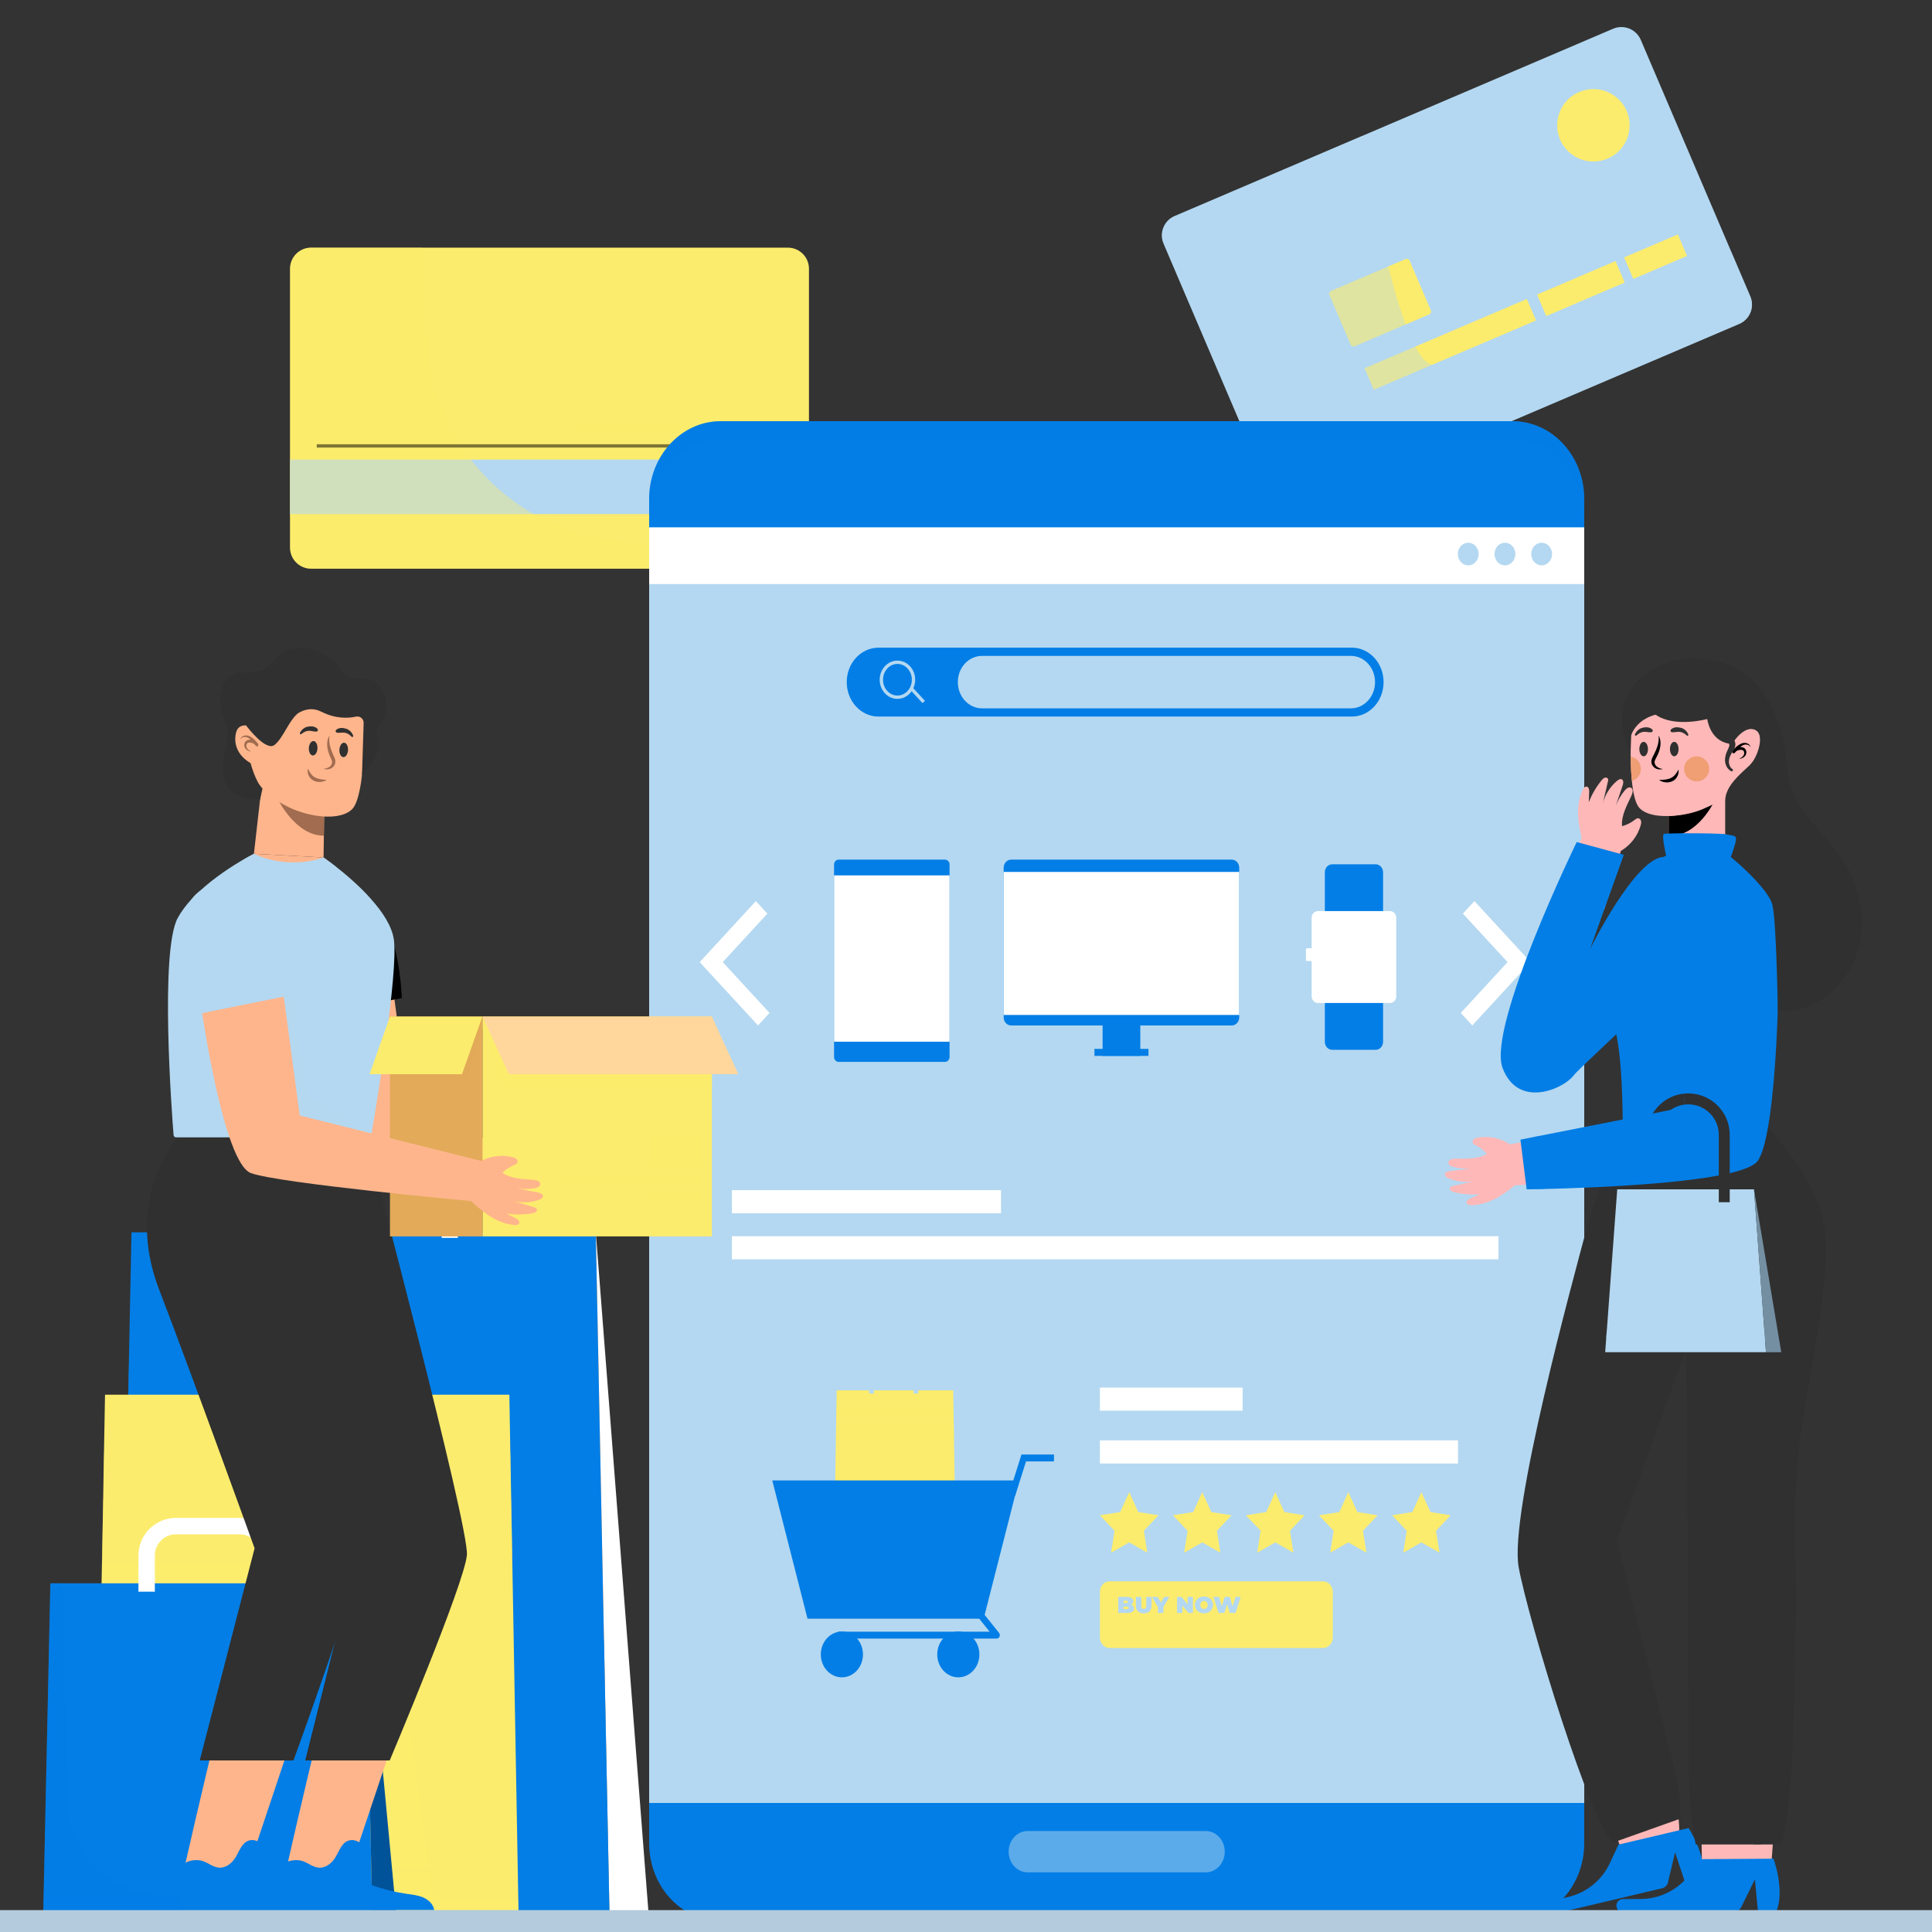 <svg width="500" height="500" viewBox="0 0 500 500" fill="none" xmlns="http://www.w3.org/2000/svg">
<rect x="0" y="0" width="500" height="500" fill="#333333" stroke="none"/>
<g clip-path="url(#clip0_577_300)">
<path d="M157.771 497.17H30.449L33.321 354.136L34.025 318.914H154.196L156.319 424.547L157.771 497.17Z" fill="#037EE6"/>
<path d="M154.191 318.905L168.001 497.162H157.773L154.191 318.905Z" fill="white"/>
<path d="M118.491 303.325V320.37H114.311V303.325C114.311 296.26 108.574 290.522 101.508 290.522H86.71C79.645 290.522 73.907 296.26 73.907 303.325V320.37H69.727V303.325C69.727 293.961 77.345 286.342 86.71 286.342H101.508C110.872 286.342 118.491 293.961 118.491 303.325Z" fill="white"/>
<path opacity="0.5" d="M74.858 321.07V328.73C74.858 329.117 74.544 329.431 74.169 329.431H69.288C68.901 329.431 68.587 329.117 68.587 328.73V321.07C68.587 320.683 68.901 320.369 69.288 320.369H74.169C74.545 320.37 74.858 320.684 74.858 321.07Z" fill="#037EE6"/>
<path opacity="0.5" d="M119.714 321.07V328.73C119.714 329.117 119.4 329.431 119.013 329.431H114.143C113.756 329.431 113.442 329.117 113.442 328.73V321.07C113.442 320.683 113.756 320.369 114.143 320.369H119.013C119.4 320.37 119.714 320.684 119.714 321.07Z" fill="#037EE6"/>
<path opacity="0.5" d="M157.771 497.168H30.449L33.321 354.135H121.687C125.979 354.135 129.864 356.675 131.586 360.605L148.497 399.2L156.319 424.544L157.771 497.168Z" fill="#037EE6"/>
<path d="M134.237 497.171H24.762L24.989 484.4L25.012 483.265L26.385 404.939L26.442 401.999L26.703 387.923L26.782 383.144L26.907 376.117L27.18 360.951H131.819L132.08 376.117L132.205 383.144L132.296 387.923L132.545 401.999L133.987 483.265L134.01 484.4L134.135 491.688L134.237 497.171Z" fill="#FCEC6D"/>
<path opacity="0.3" d="M134.237 497.169H24.762L24.989 484.399L25.012 483.264L26.385 404.938H90.976C96.356 404.938 100.908 408.922 101.623 414.246L111.647 488.678C111.885 490.404 113.35 491.687 115.087 491.687H134.135L134.237 497.169Z" fill="#FCEC6D"/>
<g opacity="0.4">
<path d="M132.547 401.994H26.444L26.7 387.927H132.291L132.547 401.994Z" fill="#FCEC6D"/>
<path d="M132.206 383.15H26.785L26.912 376.122H132.079L132.206 383.15Z" fill="#FCEC6D"/>
</g>
<path d="M100.371 356.525V363.691H96.124V356.525C96.124 346.715 88.14 338.743 78.342 338.743C68.531 338.743 60.559 346.716 60.559 356.525V363.691H56.312V356.525C56.312 344.38 66.195 334.496 78.341 334.496C90.486 334.496 100.371 344.38 100.371 356.525Z" fill="white"/>
<path opacity="0.5" d="M61.832 364.39V371.291C61.832 371.683 61.524 372.002 61.131 372.002H55.992C55.61 372.002 55.292 371.683 55.292 371.291V364.39C55.292 364.007 55.611 363.689 55.992 363.689H61.131C61.524 363.689 61.832 364.007 61.832 364.39Z" fill="#FCEC6D"/>
<path opacity="0.5" d="M101.517 364.39V371.291C101.517 371.683 101.198 372.002 100.805 372.002H95.678C95.285 372.002 94.966 371.683 94.966 371.291V364.39C94.966 364.007 95.285 363.689 95.678 363.689H100.805C101.198 363.689 101.517 364.007 101.517 364.39Z" fill="#FCEC6D"/>
<g opacity="0.5">
<path d="M134.01 484.4H24.989L25.012 483.265H133.987L134.01 484.4Z" fill="#FCEC6D"/>
</g>
<path d="M96.391 497.168H11.151L11.242 492.82L11.265 491.685L13.036 409.761H94.495L96.277 491.685L96.3 492.82L96.379 496.725L96.391 497.168Z" fill="#037EE6"/>
<path opacity="0.5" d="M59.697 472.562C67.593 469.292 71.342 460.239 68.072 452.343C64.801 444.447 55.748 440.698 47.853 443.969C39.957 447.239 36.207 456.292 39.478 464.188C42.748 472.083 51.801 475.833 59.697 472.562Z" fill="#037EE6"/>
<g opacity="0.5">
<path d="M96.3 492.822H11.242L11.265 491.687H96.277L96.3 492.822Z" fill="#037EE6"/>
</g>
<path opacity="0.3" d="M96.391 497.168H11.151L11.242 492.82L11.265 491.685L13.036 409.761H16.18L17.581 466.052C17.891 478.522 27.346 488.854 39.739 490.267L96.38 496.725L96.391 497.168Z" fill="#037EE6"/>
<path d="M94.497 409.76L102.733 497.164H96.385L94.497 409.76Z" fill="#005399"/>
<path d="M71.712 402.554V411.96C71.67 411.95 71.617 411.95 71.573 411.95H67.592C67.55 411.95 67.507 411.95 67.465 411.96V402.554C67.465 399.539 65.002 397.076 61.987 397.076H45.552C42.527 397.076 40.074 399.539 40.074 402.554V411.96C40.032 411.95 39.978 411.95 39.935 411.95H35.954C35.912 411.95 35.869 411.95 35.827 411.96V402.554C35.827 397.193 40.191 392.829 45.552 392.829H61.987C67.348 392.829 71.712 397.193 71.712 402.554Z" fill="white"/>
<path opacity="0.5" d="M40.7 412.703V419.806C40.7 420.23 40.361 420.57 39.936 420.57H35.955C35.541 420.57 35.191 420.23 35.191 419.806V412.703C35.191 412.332 35.467 412.023 35.828 411.959C35.87 411.949 35.913 411.949 35.955 411.949H39.936C39.978 411.949 40.032 411.949 40.075 411.959C40.435 412.023 40.7 412.332 40.7 412.703Z" fill="#037EE6"/>
<path opacity="0.5" d="M72.337 412.703V419.806C72.337 420.23 71.998 420.57 71.573 420.57H67.592C67.168 420.57 66.828 420.23 66.828 419.806V412.703C66.828 412.332 67.104 412.013 67.465 411.959C67.507 411.949 67.55 411.949 67.592 411.949H71.573C71.615 411.949 71.668 411.949 71.712 411.959C72.071 412.023 72.337 412.332 72.337 412.703Z" fill="#037EE6"/>
<path d="M450.109 83.834L336.63 132.299C333.859 133.484 330.665 132.202 329.48 129.431L301.134 63.049C299.949 60.291 301.231 57.085 304.001 55.912L352.369 35.248L417.481 7.435C420.251 6.261 423.445 7.544 424.631 10.314L447.992 65.021L452.977 76.696C454.162 79.454 452.88 82.66 450.109 83.834Z" fill="#B4D8F1"/>
<path d="M369.878 81.372L350.593 89.608C350.183 89.783 349.71 89.592 349.535 89.183L344.05 76.338C343.874 75.927 344.065 75.454 344.474 75.279L363.758 67.043C364.169 66.867 364.642 67.058 364.817 67.467L370.302 80.313C370.476 80.723 370.287 81.197 369.878 81.372Z" fill="#FCEC6D"/>
<path d="M395.148 77.367L353.149 95.307L355.525 100.869L397.524 82.93L395.148 77.367Z" fill="#FCEC6D"/>
<path d="M418.094 67.565L397.79 76.237L400.166 81.8L420.47 73.127L418.094 67.565Z" fill="#FCEC6D"/>
<path d="M434.224 60.676L420.317 66.616L422.693 72.179L436.6 66.239L434.224 60.676Z" fill="#FCEC6D"/>
<path d="M420.992 28.745C423.025 33.507 420.814 39.017 416.052 41.05C411.29 43.084 405.781 40.872 403.747 36.111C401.713 31.349 403.925 25.839 408.687 23.806C413.448 21.772 418.958 23.983 420.992 28.745Z" fill="#FCEC6D"/>
<path opacity="0.4" d="M450.109 83.835L336.63 132.299C333.859 133.485 330.665 132.203 329.48 129.432L301.134 63.05C299.949 60.292 301.231 57.086 304.001 55.913L352.369 35.249C354.716 49.101 362.858 93.634 370.758 94.396C378.344 95.134 427.099 72.487 447.992 65.022L452.977 76.697C454.162 79.455 452.88 82.661 450.109 83.835Z" fill="#B4D8F1"/>
<path d="M209.357 69.537V141.726C209.357 142.343 209.261 142.924 209.067 143.48C208.341 145.634 206.297 147.17 203.913 147.17H80.513C77.501 147.17 75.069 144.738 75.069 141.726V69.537C75.069 66.537 77.501 64.093 80.513 64.093H203.913C206.914 64.093 209.357 66.537 209.357 69.537Z" fill="#FCEC6D"/>
<path d="M209.352 118.94H75.064V133.055H209.352V118.94Z" fill="#B4D8F1"/>
<path opacity="0.4" d="M209.067 143.48C208.341 145.634 206.297 147.17 203.913 147.17H80.513C77.501 147.17 75.069 144.738 75.069 141.726V69.537C75.069 66.537 77.501 64.093 80.513 64.093H109.222L110.408 87.999C111.787 115.788 133.696 138.157 161.437 140.117L209.067 143.48Z" fill="#FCEC6D"/>
<path opacity="0.5" d="M81.973 115.402H203.357" stroke="black" stroke-width="0.861" stroke-miterlimit="10"/>
<path opacity="0.5" d="M149.318 110.518H203.357" stroke="#FCEC6D" stroke-width="0.861" stroke-miterlimit="10"/>
<path opacity="0.5" d="M186.42 105.633H203.357" stroke="#FCEC6D" stroke-width="0.861" stroke-miterlimit="10"/>
<path d="M391.46 497.169H186.54C176.301 497.169 168 488.154 168 477.031V129.136C168 118.015 176.3 109 186.54 109H391.46C401.699 109 409.998 118.015 409.998 129.136V477.031C410 488.154 401.699 497.169 391.46 497.169Z" fill="#037EE6"/>
<path opacity="0.3" d="M409.999 129.142V133.91C409.999 122.785 401.698 113.768 391.456 113.768H186.545C176.302 113.768 168.001 122.785 168.001 133.91V129.142C168.001 118.017 176.302 109 186.545 109H391.456C401.698 109 409.999 118.017 409.999 129.142Z" fill="#037EE6"/>
<path d="M410 136.508H168.002V466.604H410V136.508Z" fill="#B4D8F1"/>
<g opacity="0.5">
<path d="M321.713 123.775C321.713 125.181 320.664 126.323 319.368 126.323C318.072 126.323 317.022 125.183 317.022 123.775C317.022 122.368 318.072 121.228 319.368 121.228C320.664 121.228 321.713 122.368 321.713 123.775Z" fill="#037EE6"/>
<path d="M308.347 126.32H258.634C257.339 126.32 256.289 125.18 256.289 123.772C256.289 122.365 257.339 121.225 258.634 121.225H308.347C309.643 121.225 310.692 122.365 310.692 123.772C310.691 125.18 309.641 126.32 308.347 126.32Z" fill="#037EE6"/>
</g>
<path opacity="0.5" d="M312.04 484.562H265.961C263.242 484.562 261.037 482.167 261.037 479.213C261.037 476.259 263.242 473.864 265.961 473.864H312.04C314.759 473.864 316.964 476.259 316.964 479.213C316.964 482.167 314.759 484.562 312.04 484.562Z" fill="#B4D8F1"/>
<path d="M410 136.509H168.002V151.154H410V136.509Z" fill="white"/>
<path d="M379.984 146.315C381.474 146.315 382.681 145.004 382.681 143.386C382.681 141.768 381.474 140.456 379.984 140.456C378.495 140.456 377.287 141.768 377.287 143.386C377.287 145.004 378.495 146.315 379.984 146.315Z" fill="#B4D8F1"/>
<path d="M389.481 146.315C390.971 146.315 392.179 145.004 392.179 143.386C392.179 141.768 390.971 140.456 389.481 140.456C387.992 140.456 386.784 141.768 386.784 143.386C386.784 145.004 387.992 146.315 389.481 146.315Z" fill="#B4D8F1"/>
<path d="M398.978 146.315C400.468 146.315 401.676 145.004 401.676 143.386C401.676 141.768 400.468 140.456 398.978 140.456C397.489 140.456 396.281 141.768 396.281 143.386C396.281 145.004 397.489 146.315 398.978 146.315Z" fill="#B4D8F1"/>
<path d="M349.864 185.446H227.341C222.807 185.446 219.134 181.455 219.134 176.532C219.134 171.608 222.809 167.618 227.341 167.618H349.864C354.397 167.618 358.07 171.61 358.07 176.532C358.07 181.455 354.395 185.446 349.864 185.446Z" fill="#037EE6"/>
<path d="M349.613 183.317H254.133C250.683 183.317 247.888 180.279 247.888 176.531C247.888 172.784 250.685 169.746 254.133 169.746H349.613C353.063 169.746 355.86 172.784 355.86 176.531C355.86 180.279 353.063 183.317 349.613 183.317Z" fill="#B4D8F1"/>
<path d="M236.417 175.917C236.417 178.414 234.555 180.437 232.256 180.437C229.957 180.437 228.094 178.414 228.094 175.917C228.094 173.42 229.958 171.396 232.256 171.396C234.555 171.396 236.417 173.42 236.417 175.917Z" stroke="#B4D8F1" stroke-width="0.861" stroke-miterlimit="10"/>
<path d="M235.849 178.181L239.059 181.67" stroke="#B4D8F1" stroke-width="0.861" stroke-miterlimit="10"/>
<path d="M196.174 265.389L181.081 248.996L195.619 233.203L198.603 236.444L187.049 248.996L199.158 262.148L196.174 265.389Z" fill="white"/>
<path d="M381.029 265.389L396.122 248.996L381.583 233.203L378.599 236.444L390.153 248.996L378.045 262.148L381.029 265.389Z" fill="white"/>
<path d="M259.055 308.012H189.41V313.998H259.055V308.012Z" fill="white"/>
<path d="M387.793 319.929H189.41V325.915H387.793V319.929Z" fill="white"/>
<path d="M247.384 402.445H215.839L216.326 372.655L216.399 368.254L216.423 366.758L216.459 364.559L216.537 359.811H246.687L246.764 364.559L246.801 366.758L246.825 368.254L246.898 372.655L247.384 402.445Z" fill="#FCEC6D"/>
<path opacity="0.5" d="M246.898 372.656H216.326L216.399 368.255H246.825L246.898 372.656Z" fill="#FCEC6D"/>
<path opacity="0.5" d="M246.801 366.759H216.423L216.459 364.56H246.764L246.801 366.759Z" fill="#FCEC6D"/>
<path d="M237.627 358.43V360.661H236.403V358.43C236.403 355.358 234.11 352.852 231.282 352.852C228.454 352.852 226.161 355.358 226.161 358.43V360.661H224.937V358.43C224.937 354.625 227.779 351.522 231.282 351.522C234.785 351.522 237.627 354.625 237.627 358.43Z" fill="#B4D8F1"/>
<path opacity="0.5" d="M226.526 360.89V363.045C226.526 363.167 226.427 363.274 226.315 363.274H224.838C224.725 363.274 224.641 363.167 224.641 363.045V360.89C224.641 360.768 224.725 360.661 224.838 360.661H226.315C226.427 360.661 226.526 360.768 226.526 360.89Z" fill="#FCEC6D"/>
<path opacity="0.5" d="M237.951 360.89V363.045C237.951 363.167 237.866 363.274 237.754 363.274H236.276C236.164 363.274 236.065 363.167 236.065 363.045V360.89C236.065 360.768 236.164 360.661 236.276 360.661H237.754C237.866 360.661 237.951 360.768 237.951 360.89Z" fill="#FCEC6D"/>
<path d="M254.576 418.922H208.982L199.862 383.137H263.695L254.576 418.922Z" fill="#037EE6"/>
<path d="M257.931 424.067H217.16C216.706 424.067 216.337 423.667 216.337 423.173C216.337 422.68 216.706 422.279 217.16 422.279H256.12L251.75 416.83C251.452 416.457 251.487 415.891 251.831 415.567C252.175 415.242 252.694 415.281 252.993 415.654L258.553 422.586C258.765 422.851 258.815 423.225 258.681 423.545C258.547 423.862 258.253 424.067 257.931 424.067Z" fill="#037EE6"/>
<path d="M223.336 428.168C223.336 431.441 220.894 434.094 217.88 434.094C214.866 434.094 212.424 431.441 212.424 428.168C212.424 424.894 214.866 422.241 217.88 422.241C220.894 422.241 223.336 424.894 223.336 428.168Z" fill="#037EE6"/>
<path d="M253.468 428.168C253.468 431.441 251.026 434.094 248.012 434.094C244.998 434.094 242.556 431.441 242.556 428.168C242.556 424.894 244.998 422.241 248.012 422.241C251.026 422.241 253.468 424.894 253.468 428.168Z" fill="#037EE6"/>
<path d="M262.697 387.21L261.14 386.631L264.353 376.429H272.767V378.217H265.531L262.697 387.21Z" fill="#037EE6"/>
<path d="M321.589 359.111H284.656V365.097H321.589V359.111Z" fill="white"/>
<path d="M377.34 372.77H284.656V378.756H377.34V372.77Z" fill="white"/>
<path d="M342.404 426.509H287.175C285.785 426.509 284.656 425.285 284.656 423.774V411.987C284.656 410.475 285.783 409.251 287.175 409.251H342.404C343.794 409.251 344.922 410.475 344.922 411.987V423.774C344.921 425.284 343.794 426.509 342.404 426.509Z" fill="#FCEC6D"/>
<path d="M289.393 417.436V413.268H291.62C292.195 413.268 292.62 413.371 292.894 413.577C293.168 413.78 293.305 414.04 293.305 414.357C293.305 414.568 293.245 414.756 293.126 414.923C293.011 415.086 292.842 415.215 292.62 415.31C292.398 415.405 292.124 415.453 291.799 415.453L291.918 415.131C292.243 415.131 292.523 415.177 292.757 415.268C292.995 415.36 293.178 415.493 293.305 415.667C293.436 415.838 293.501 416.044 293.501 416.286C293.501 416.648 293.351 416.929 293.049 417.132C292.751 417.334 292.315 417.436 291.739 417.436H289.393ZM290.774 416.453H291.62C291.775 416.453 291.89 416.425 291.965 416.37C292.045 416.314 292.084 416.233 292.084 416.126C292.084 416.018 292.045 415.937 291.965 415.882C291.89 415.826 291.775 415.798 291.62 415.798H290.679V414.869H291.429C291.588 414.869 291.703 414.844 291.775 414.792C291.85 414.736 291.888 414.659 291.888 414.56C291.888 414.457 291.85 414.379 291.775 414.328C291.703 414.276 291.588 414.25 291.429 414.25H290.774V416.453ZM295.993 417.531C295.354 417.531 294.856 417.358 294.498 417.013C294.141 416.667 293.962 416.183 293.962 415.56V413.268H295.368V415.518C295.368 415.836 295.425 416.062 295.54 416.197C295.655 416.328 295.81 416.394 296.005 416.394C296.203 416.394 296.358 416.328 296.469 416.197C296.584 416.062 296.642 415.836 296.642 415.518V413.268H298.023V415.56C298.023 416.183 297.844 416.667 297.487 417.013C297.13 417.358 296.632 417.531 295.993 417.531ZM299.681 417.436V415.608L300.002 416.447L298.109 413.268H299.591L300.872 415.441H300.008L301.3 413.268H302.658L300.776 416.447L301.086 415.608V417.436H299.681ZM304.621 417.436V413.268H305.776L307.896 415.804H307.36V413.268H308.73V417.436H307.574L305.455 414.899H305.991V417.436H304.621ZM311.592 417.531C311.254 417.531 310.941 417.477 310.651 417.37C310.365 417.263 310.117 417.112 309.907 416.918C309.696 416.719 309.532 416.487 309.413 416.221C309.297 415.955 309.24 415.665 309.24 415.352C309.24 415.034 309.297 414.744 309.413 414.482C309.532 414.216 309.696 413.986 309.907 413.792C310.117 413.593 310.365 413.44 310.651 413.333C310.941 413.226 311.254 413.172 311.592 413.172C311.933 413.172 312.247 413.226 312.532 413.333C312.818 413.44 313.066 413.593 313.277 413.792C313.487 413.986 313.65 414.216 313.765 414.482C313.884 414.744 313.944 415.034 313.944 415.352C313.944 415.665 313.884 415.955 313.765 416.221C313.65 416.487 313.487 416.719 313.277 416.918C313.066 417.112 312.818 417.263 312.532 417.37C312.247 417.477 311.933 417.531 311.592 417.531ZM311.592 416.394C311.723 416.394 311.844 416.37 311.955 416.322C312.07 416.275 312.169 416.207 312.253 416.12C312.34 416.028 312.407 415.919 312.455 415.792C312.503 415.661 312.527 415.514 312.527 415.352C312.527 415.189 312.503 415.044 312.455 414.917C312.407 414.786 312.34 414.677 312.253 414.59C312.169 414.498 312.07 414.429 311.955 414.381C311.844 414.333 311.723 414.31 311.592 414.31C311.461 414.31 311.338 414.333 311.223 414.381C311.111 414.429 311.012 414.498 310.925 414.59C310.842 414.677 310.776 414.786 310.728 414.917C310.681 415.044 310.657 415.189 310.657 415.352C310.657 415.514 310.681 415.661 310.728 415.792C310.776 415.919 310.842 416.028 310.925 416.12C311.012 416.207 311.111 416.275 311.223 416.322C311.338 416.37 311.461 416.394 311.592 416.394ZM315.362 417.436L314.028 413.268H315.475L316.553 416.787H315.826L316.97 413.268H318.262L319.327 416.787H318.631L319.756 413.268H321.09L319.756 417.436H318.25L317.38 414.554H317.785L316.868 417.436H315.362Z" fill="#B4D8F1"/>
<path d="M292.238 386.171L294.582 391.327L299.822 392.154L296.03 396.169L296.925 401.837L292.238 399.161L287.553 401.837L288.448 396.169L284.656 392.154L289.896 391.327L292.238 386.171Z" fill="#FCEC6D"/>
<path d="M311.142 386.171L313.485 391.327L318.724 392.154L314.933 396.169L315.829 401.837L311.142 399.161L306.456 401.837L307.35 396.169L303.559 392.154L308.798 391.327L311.142 386.171Z" fill="#FCEC6D"/>
<path d="M330.045 386.171L332.389 391.327L337.627 392.154L333.837 396.169L334.732 401.837L330.045 399.161L325.358 401.837L326.255 396.169L322.463 392.154L327.702 391.327L330.045 386.171Z" fill="#FCEC6D"/>
<path d="M348.949 386.171L351.291 391.327L356.531 392.154L352.739 396.169L353.634 401.837L348.949 399.161L344.262 401.837L345.157 396.169L341.365 392.154L346.605 391.327L348.949 386.171Z" fill="#FCEC6D"/>
<path d="M367.852 386.171L370.194 391.327L375.434 392.154L371.643 396.169L372.538 401.837L367.852 399.161L363.165 401.837L364.06 396.169L360.27 392.154L365.509 391.327L367.852 386.171Z" fill="#FCEC6D"/>
<path d="M244.576 274.813H217.024C216.378 274.813 215.854 274.245 215.854 273.543V223.742C215.854 223.04 216.378 222.472 217.024 222.472H244.576C245.222 222.472 245.746 223.04 245.746 223.742V273.543C245.746 274.245 245.222 274.813 244.576 274.813Z" fill="#037EE6"/>
<path d="M245.746 226.547H215.854V269.592H245.746V226.547Z" fill="white"/>
<path d="M356.039 271.688H344.765C343.717 271.688 342.867 270.765 342.867 269.627V225.739C342.867 224.601 343.717 223.678 344.765 223.678H356.039C357.087 223.678 357.937 224.601 357.937 225.739V269.627C357.937 270.765 357.087 271.688 356.039 271.688Z" fill="#037EE6"/>
<path d="M359.751 259.573H341.05C340.168 259.573 339.453 258.797 339.453 257.839V237.526C339.453 236.567 340.168 235.791 341.05 235.791H359.751C360.634 235.791 361.348 236.567 361.348 237.526V257.839C361.348 258.797 360.634 259.573 359.751 259.573Z" fill="white"/>
<path d="M339.345 248.711H338.29C338.113 248.711 337.968 248.553 337.968 248.361V245.75C337.968 245.556 338.113 245.4 338.29 245.4H339.345C339.524 245.4 339.667 245.558 339.667 245.75V248.361C339.667 248.553 339.522 248.711 339.345 248.711Z" fill="white"/>
<path d="M318.779 265.389H261.68C260.612 265.389 259.745 264.447 259.745 263.287V224.573C259.745 223.413 260.612 222.472 261.68 222.472H318.779C319.847 222.472 320.713 223.413 320.713 224.573V263.287C320.713 264.447 319.848 265.389 318.779 265.389Z" fill="#037EE6"/>
<path d="M295.11 262.664H285.349V273.267H295.11V262.664Z" fill="#037EE6"/>
<path d="M297.221 271.451H283.238V273.267H297.221V271.451Z" fill="#037EE6"/>
<path d="M320.713 225.655H259.745V262.667H320.713V225.655Z" fill="white"/>
<path d="M415.464 467.277L421.911 485.01L433.695 477.974C433.695 477.974 435.604 475.304 433.812 467.275H415.464V467.277Z" fill="#FFB8B8"/>
<path d="M402.139 495.305L430.168 488.68C431.029 488.476 431.659 487.742 431.731 486.86L433.521 479.384L435.985 486.851C436.068 487.1 436.326 487.247 436.583 487.185L440.434 486.277C440.644 486.228 440.81 486.054 440.836 485.839C441.557 480.113 437.013 473.102 437.013 473.102L418.86 477.381L416.64 482.163C414.589 486.581 410.625 489.813 405.885 490.931L401.357 491.997C400.444 492.212 399.877 493.128 400.093 494.042C400.31 494.954 401.225 495.52 402.139 495.305Z" fill="#037EE6"/>
<path d="M419.966 291.381C419.966 291.381 413.793 306.021 410.489 318.451C407.185 330.879 390.51 391.653 393.026 405.553C395.543 419.451 412.163 473.818 417.597 476.806L434.874 470.66C434.874 470.66 435.097 466.423 434.098 461.073C433.1 455.725 418.448 398.893 418.448 398.893L457.043 291.381H419.966Z" fill="#303030"/>
<path d="M440.235 469.876L440.566 487.956L455.089 485.011L458.042 487.956C458.042 487.956 458.651 478.656 459.461 468.97C457.908 468.875 445.117 470.52 440.235 469.876Z" fill="#FFB8B8"/>
<path d="M420.034 494.88L448.835 494.685C449.72 494.68 450.5 494.104 450.764 493.26L454.179 486.373L454.912 494.202C454.936 494.464 455.157 494.664 455.42 494.663L459.377 494.638C459.592 494.636 459.792 494.504 459.866 494.302C461.848 488.884 458.986 481.032 458.986 481.032L440.334 481.147L437.102 485.312C434.117 489.159 429.53 491.423 424.661 491.453L420.011 491.482C419.073 491.487 418.316 492.254 418.321 493.192C418.329 494.13 419.095 494.885 420.034 494.88Z" fill="#037EE6"/>
<path d="M466.076 370.74C463.414 388.618 465.227 408.289 464.755 419.616C464.283 430.944 464.679 466.341 460.903 477.347H438.853C438.853 477.347 437.097 468.927 437.079 459.639C437.079 450.37 436.229 311.895 436.229 311.895L419.975 291.374H457.033C457.033 291.374 471.306 305.401 472.363 319.239C473.42 333.077 468.738 352.881 466.076 370.74Z" fill="#303030"/>
<g opacity="0.7">
<path d="M455.693 477.347H453.805C455.712 452.069 463.452 348.878 462.904 327.281C462.414 307.402 449.293 295.112 444.63 291.374H447.556C453.352 296.547 464.32 308.742 464.792 327.243C465.34 348.878 457.637 451.804 455.693 477.347Z" fill="#303030"/>
</g>
<path d="M424.707 212.498C424.625 212.13 424.327 211.782 423.95 211.761C423.608 211.743 423.313 211.982 423.043 212.192C422.081 212.943 420.965 213.498 419.787 213.817C419.549 211.001 421.086 208.386 422.258 205.815C422.558 205.156 422.745 204.197 422.103 203.861C421.546 203.57 420.91 204.065 420.508 204.546C419.519 205.726 418.726 207.072 418.173 208.509C418.766 206.753 419.356 204.997 419.947 203.242C420.129 202.705 420.236 201.967 419.736 201.703C419.339 201.493 418.867 201.771 418.522 202.058C416.691 203.574 415.364 205.686 414.794 207.993C415.239 206.077 415.685 204.161 416.132 202.245C416.187 202.011 416.24 201.752 416.128 201.537C415.977 201.246 415.571 201.169 415.264 201.286C414.956 201.403 414.727 201.661 414.52 201.914C413.108 203.625 411.973 205.564 411.173 207.633C411.208 206.732 411.242 205.832 411.278 204.933C411.299 204.399 411.208 203.704 410.686 203.583C410.197 203.468 409.804 203.982 409.591 204.437C408.513 206.734 408.263 209.349 408.471 211.877C408.609 213.559 408.947 215.214 409.343 216.859L409.322 216.853L403.651 230.525C407.487 232.122 411.363 233.661 415.265 235.139L419.458 220.232C421.911 218.784 423.77 216.464 424.599 213.617C424.701 213.251 424.788 212.868 424.707 212.498Z" fill="#FFB8B8"/>
<path d="M420.24 221.224L408.049 217.92C408.049 217.92 384.843 265.668 388.855 276.364C392.866 287.063 404.586 281.792 407.182 278.409C409.778 275.026 448.164 241.36 447.063 235.46C445.963 229.56 438.001 221.537 430.576 221.773C423.152 222.009 411.509 245.607 411.509 245.607L420.24 221.224Z" fill="#037EE6"/>
<path opacity="0.5" d="M411.509 245.609C411.509 245.609 399.66 263.678 400.918 264.869C402.177 266.061 410.344 248.86 411.509 245.609Z" fill="#037EE6"/>
<path d="M447.668 199.325H431.859V221.927H447.668V199.325Z" fill="#FFB8B8"/>
<path d="M431.859 211.186C431.859 211.186 440.247 211.086 443.708 207.28C443.708 207.28 439.313 216.701 431.859 216.278V211.186Z" fill="black"/>
<path d="M431.194 221.48C431.194 221.48 429.956 216.052 430.604 215.816C431.253 215.58 448.214 215.469 449.452 216.292C450.69 217.115 447.947 221.774 447.947 221.774C447.947 221.774 460.698 230.845 460.133 240.179C459.569 249.513 457.039 291.38 457.039 291.38H419.964C419.964 291.38 420.043 272.088 417.683 265.486C415.323 258.884 410.662 242.424 419.984 232.04C429.307 221.657 431.194 221.48 431.194 221.48Z" fill="#037EE6"/>
<path d="M429.052 311.128H426.22V293.686C426.22 288.237 430.296 283.659 435.701 283.038L436.025 285.851C432.049 286.308 429.052 289.676 429.052 293.686V311.128Z" fill="#303030"/>
<path opacity="0.5" d="M436.946 279.756C436.946 279.756 435.576 245.923 435.595 246.709C435.613 247.494 432.542 283.044 432.542 283.044L436.946 279.756Z" fill="#037EE6"/>
<path d="M404.105 306.094C402.982 302.116 402.27 297.982 402.321 294.121L390.732 296.158C388.364 294.574 385.468 293.906 382.542 294.393C382.168 294.455 381.785 294.542 381.489 294.776C381.192 295.01 381.007 295.428 381.155 295.777C381.287 296.092 381.628 296.254 381.936 296.407C383.031 296.951 384.015 297.714 384.811 298.639C382.376 300.075 379.354 299.822 376.527 299.879C375.804 299.894 374.859 300.14 374.834 300.865C374.813 301.493 375.534 301.85 376.144 302.005C377.636 302.384 379.191 302.516 380.728 302.392C378.889 302.62 377.05 302.847 375.212 303.075C374.649 303.145 373.937 303.368 373.916 303.932C373.899 304.38 374.354 304.686 374.762 304.874C376.922 305.867 379.401 306.147 381.728 305.662C379.808 306.09 377.889 306.519 375.967 306.947C375.731 307 375.476 307.064 375.33 307.257C375.134 307.519 375.24 307.919 375.478 308.146C375.716 308.373 376.048 308.467 376.367 308.544C378.521 309.075 380.76 309.258 382.973 309.082C382.146 309.441 381.321 309.8 380.494 310.158C380.003 310.372 379.418 310.755 379.533 311.278C379.64 311.769 380.273 311.901 380.775 311.895C383.312 311.871 385.778 310.963 387.966 309.679C389.423 308.826 390.768 307.802 392.078 306.734L392.081 306.755L404.105 306.094Z" fill="#FFB8B8"/>
<path d="M454.806 300.545C450.445 306.058 412.461 307.417 399.454 307.719C398.737 307.738 398.095 307.738 397.547 307.757C395.98 307.776 395.093 307.795 395.093 307.795L393.488 294.938C393.488 294.938 394.451 294.749 396.094 294.428C396.641 294.315 397.264 294.202 397.963 294.051C408.648 291.955 434.946 286.783 437.287 286.216C437.287 286.216 434.795 240.643 435.739 236.754C436.683 232.865 440.704 226.617 448.18 226.371C448.18 226.371 458.827 227.542 459.903 237.17C460.979 246.798 460.054 293.9 454.806 300.545Z" fill="#037EE6"/>
<path opacity="0.5" d="M437.283 286.209C437.283 286.209 443.436 288.557 443.083 292.45L437.283 286.209Z" fill="#037EE6"/>
<g opacity="0.4">
<path d="M399.454 307.72C398.737 307.739 398.095 307.739 397.547 307.758L396.094 294.429C396.641 294.316 397.264 294.203 397.963 294.052L399.454 307.72Z" fill="#037EE6"/>
</g>
<path d="M457.033 349.953H415.425L415.689 346.253L415.84 344.365L418.54 307.797H453.937L456.618 344.365L456.769 346.253L457.033 349.953Z" fill="#B4D8F1"/>
<path d="M447.654 311.134H444.822V293.692C444.822 289.344 441.285 285.806 436.935 285.806C436.629 285.806 436.323 285.823 436.025 285.857L435.7 283.044C436.106 282.999 436.52 282.975 436.935 282.975C442.846 282.975 447.654 287.783 447.654 293.692V311.134Z" fill="#303030"/>
<path d="M453.928 307.792L460.988 349.954H457.041L453.928 307.792Z" fill="#748FA2"/>
<g opacity="0.5">
<path d="M456.769 346.25H415.689L415.84 344.362H456.618L456.769 346.25Z" fill="#B4D8F1"/>
</g>
<path d="M454.649 189.153C454.243 188.849 453.837 188.685 453.437 188.606C453.065 186.578 452.521 184.611 452.039 182.755C451.439 180.458 449.761 178.695 447.62 178.077C442.36 176.556 432.109 174.589 425.215 179.684C423.684 180.819 422.732 182.655 422.585 184.649C422.326 188.164 421.939 189.844 422.013 195.804C422.041 198.028 422.141 200.179 422.326 202.106C422.649 205.317 423.231 207.883 424.218 209.027C428.158 213.567 444.518 210.845 450.996 202.061C452.051 200.632 452.747 199.17 453.201 197.702C455.821 195.285 456.58 190.601 454.649 189.153Z" fill="#FFB8B8"/>
<path d="M442.334 198.99C442.334 200.78 440.883 202.232 439.093 202.232C437.303 202.232 435.852 200.78 435.852 198.99C435.852 197.201 437.303 195.749 439.093 195.749C440.885 195.749 442.334 197.201 442.334 198.99Z" fill="#F09E73"/>
<path d="M424.662 198.991C424.662 200.467 423.675 201.722 422.319 202.109C422.134 200.18 422.032 198.032 422.006 195.808C423.518 196.074 424.662 197.393 424.662 198.991Z" fill="#F09E73"/>
<path d="M429.246 190.37C429.72 191.159 429.825 192.16 429.695 193.083C429.576 194.017 429.238 194.899 428.832 195.72C428.619 196.134 428.376 196.511 428.268 196.838C428.147 197.157 428.187 197.48 428.336 197.82C428.64 198.492 429.452 198.905 430.352 199.011C429.51 199.29 428.338 199.105 427.717 198.19C427.401 197.769 427.284 197.138 427.428 196.6C427.575 196.068 427.832 195.692 428.009 195.307C428.408 194.539 428.747 193.753 428.991 192.941C429.229 192.124 429.348 191.278 429.246 190.37Z" fill="black"/>
<path d="M432.456 188.773C432.812 188.439 433.22 188.296 433.664 188.235C434.106 188.19 434.562 188.234 435.002 188.351C435.446 188.456 435.856 188.7 436.184 189C436.532 189.283 436.751 189.672 436.93 190.042C436.99 190.169 436.937 190.321 436.811 190.384C436.715 190.429 436.607 190.41 436.532 190.346L436.509 190.325C436.231 190.08 435.963 189.859 435.671 189.708C435.386 189.546 435.076 189.466 434.768 189.417C434.14 189.31 433.515 189.557 432.807 189.506L432.712 189.498C432.482 189.481 432.308 189.279 432.325 189.049C432.331 188.94 432.382 188.841 432.456 188.773Z" fill="#303030"/>
<path d="M427.245 189.504C426.539 189.555 425.914 189.31 425.284 189.415C424.976 189.462 424.667 189.542 424.381 189.706C424.089 189.857 423.821 190.078 423.543 190.323L423.521 190.344C423.415 190.437 423.253 190.427 423.16 190.321C423.09 190.242 423.079 190.131 423.122 190.042C423.3 189.672 423.521 189.283 423.868 189C424.195 188.702 424.604 188.456 425.05 188.351C425.49 188.234 425.947 188.19 426.388 188.235C426.832 188.296 427.24 188.439 427.596 188.773C427.766 188.932 427.774 189.198 427.615 189.366C427.54 189.446 427.442 189.491 427.342 189.498L427.245 189.504Z" fill="#303030"/>
<path d="M429.376 201.848C430.518 201.82 431.553 201.769 432.397 201.359C432.821 201.17 433.189 200.883 433.505 200.5C433.843 200.132 434.088 199.666 434.413 199.177C434.464 199.747 434.398 200.353 434.109 200.895C433.858 201.455 433.363 201.922 432.793 202.192C432.217 202.456 431.585 202.539 430.996 202.464C430.407 202.392 429.842 202.201 429.376 201.848Z" fill="black"/>
<path d="M434.411 193.858C434.411 194.891 433.913 195.727 433.295 195.727C432.678 195.727 432.18 194.891 432.18 193.858C432.18 192.826 432.678 191.989 433.295 191.989C433.913 191.989 434.411 192.827 434.411 193.858Z" fill="#303030"/>
<path d="M426.491 193.858C426.491 194.891 425.993 195.727 425.375 195.727C424.76 195.727 424.26 194.891 424.26 193.858C424.26 192.826 424.76 191.989 425.375 191.989C425.991 191.991 426.491 192.827 426.491 193.858Z" fill="#303030"/>
<path d="M453.042 193.353C452.823 192.936 452.397 192.732 451.991 192.689C451.581 192.638 451.189 192.781 450.83 192.987C450.128 193.433 449.505 194.105 448.997 194.797C448.87 194.969 448.629 195.007 448.457 194.881C448.298 194.764 448.255 194.548 448.349 194.38C448.695 193.757 449.346 193.476 449.927 193.37C450.224 193.316 450.532 193.308 450.856 193.37C451.175 193.431 451.528 193.61 451.729 193.92C452.121 194.535 451.968 195.273 451.557 195.728C451.141 196.178 450.571 196.359 450.037 196.395C450.53 196.181 450.992 195.892 451.234 195.483C451.476 195.103 451.453 194.567 451.213 194.299C450.998 194.031 450.528 194.014 450.069 194.112C449.614 194.201 449.214 194.437 449.021 194.76L448.374 194.343C448.963 193.578 449.65 192.893 450.567 192.468C451.021 192.264 451.576 192.177 452.068 192.34C452.546 192.489 452.978 192.878 453.042 193.353Z" fill="black"/>
<path d="M476.939 222.585C474.081 218.231 470.237 214.618 467.118 210.45C464 206.279 462.742 202.105 462.187 196.032C462.187 196.032 461.094 176.096 445.583 171.445C430.073 166.793 413.709 178.322 422.004 194.745L422.106 190.365C423.696 185.913 428.479 184.964 428.479 184.964C433.395 188.407 441.813 186.085 441.813 186.085C442.784 191.114 445.929 192.217 447.454 192.455C447.498 192.545 447.536 192.636 447.545 192.719C447.653 193.119 447.205 193.821 446.854 194.663C446.527 195.488 446.329 196.421 446.493 197.352C446.654 198.265 447.181 199.143 448.023 199.585C448.164 199.653 448.347 199.613 448.436 199.477C448.532 199.33 448.493 199.134 448.345 199.038C447.773 198.637 447.462 197.927 447.434 197.237C447.403 196.542 447.639 195.838 447.996 195.196C448.287 194.571 449.044 193.957 449.119 192.67C449.112 192.275 449.016 191.939 448.891 191.63C449.816 190.368 451.725 188.254 453.882 188.726C456.916 189.389 455.136 195.839 452.782 198.071C450.426 200.302 446.475 203.408 446.475 207.284C446.475 211.159 446.475 215.898 446.475 215.898C446.475 215.898 448.1 216.149 448.627 216.294C449.125 216.43 449.533 216.625 449.07 218.311C448.608 219.997 447.949 221.779 447.949 221.779C447.949 221.779 457.641 229.749 458.706 234.246C459.771 238.743 460.094 261.626 460.094 261.626C468.927 262.358 476.862 256.183 480.158 247.956C483.454 239.728 481.802 229.995 476.939 222.585Z" fill="#303030"/>
<path d="M83.207 444.979C78.116 465.933 74.269 482.98 74.269 482.98L90.472 484.239L102.87 447.222C96.304 446.805 89.758 445.895 83.207 444.979Z" fill="#FFB58C"/>
<path d="M112.375 494.33C112.162 492.848 110.935 491.68 109.564 491.076C108.194 490.471 106.676 490.324 105.194 490.113C102.322 489.701 99.491 489.02 96.749 488.08C95.513 487.655 94.369 487.032 93.81 485.85C94.864 484.247 95.3 482.25 95.009 480.354C94.826 479.159 94.339 477.976 93.45 477.158C92.558 476.341 91.226 475.954 90.095 476.381C88.428 477.007 87.803 478.971 86.908 480.509C85.983 482.103 84.346 483.494 82.511 483.352C81.065 483.239 79.866 482.223 78.507 481.717C77.178 481.223 75.624 481.319 74.282 481.857C73.67 482.103 73.221 482.624 73.078 483.267C72.638 485.235 71.775 489.967 72.783 493.145C73.011 493.864 73.691 494.34 74.446 494.34L112.375 494.33Z" fill="#037EE6"/>
<path d="M94.747 294.351C94.747 294.351 121.466 395.036 120.835 402.431C120.206 409.825 100.856 455.606 100.856 455.606H78.989L92.344 402.312L59.795 294.352H94.747V294.351Z" fill="#303030"/>
<path d="M76.899 444.118C73.185 443.631 69.468 443.183 65.747 442.749C63.516 442.609 61.286 442.468 59.059 442.311C58.522 442.273 57.971 442.245 57.429 442.211C52.007 464.412 47.815 482.979 47.815 482.979L64.018 484.238L77.431 444.189C77.254 444.165 77.076 444.14 76.899 444.118Z" fill="#FFB58C"/>
<path d="M86.54 494.327C86.327 492.845 85.1 491.677 83.729 491.073C82.359 490.469 80.841 490.321 79.359 490.11C76.487 489.698 73.656 489.017 70.915 488.077C69.678 487.652 68.534 487.029 67.975 485.847C69.028 484.244 69.465 482.247 69.174 480.351C68.991 479.156 68.504 477.973 67.615 477.155C66.725 476.338 65.391 475.951 64.26 476.378C62.593 477.004 61.968 478.968 61.073 480.506C60.148 482.1 58.511 483.491 56.676 483.349C55.23 483.236 54.031 482.221 52.672 481.715C51.343 481.22 49.789 481.316 48.449 481.854C47.837 482.1 47.386 482.621 47.243 483.264C46.803 485.232 45.94 489.965 46.948 493.142C47.177 493.861 47.856 494.337 48.611 494.337L86.54 494.327Z" fill="#037EE6"/>
<path d="M94.747 294.351H45.991C45.991 294.351 31.987 309.769 41.132 333.603C50.276 357.437 65.889 400.696 65.889 400.696L51.692 455.606H75.953C75.953 455.606 93.287 408.085 93.846 400.696C94.405 393.307 77.178 321.568 77.178 321.568L94.747 294.351Z" fill="#303030"/>
<path d="M101.243 252.403C96.346 253.562 91.452 255.058 86.58 256.47C84.26 257.2 81.941 257.82 79.678 258.373L90.397 299.619C91.307 303.291 95.209 305.522 99.936 304.601L100.029 304.582C104.754 303.661 107.743 300.455 107.207 296.711L101.243 252.403Z" fill="#FFB58C"/>
<path d="M153.78 312.645L156.578 302.343L101.05 288.431C96.427 287.18 91.654 289.951 90.388 294.626C89.121 299.298 91.843 304.103 96.465 305.354L153.78 312.645Z" fill="#FFB58C"/>
<path d="M164.177 300.996C164.545 301.085 164.921 301.2 165.202 301.455C165.481 301.71 165.634 302.14 165.464 302.476C165.31 302.782 164.957 302.92 164.639 303.05C163.51 303.514 162.474 304.205 161.611 305.07C163.939 306.676 166.969 306.641 169.786 306.899C170.507 306.965 171.432 307.279 171.404 308.002C171.379 308.63 170.633 308.934 170.016 309.046C168.5 309.318 166.939 309.338 165.417 309.104C167.235 309.463 169.053 309.822 170.871 310.178C171.426 310.288 172.121 310.56 172.102 311.126C172.087 311.574 171.611 311.847 171.192 312.004C168.968 312.84 166.474 312.942 164.188 312.293C166.072 312.857 167.958 313.422 169.842 313.986C170.073 314.056 170.324 314.139 170.454 314.341C170.631 314.617 170.497 315.008 170.243 315.217C169.988 315.427 169.652 315.497 169.327 315.551C167.141 315.927 164.894 315.95 162.701 315.617C163.499 316.035 164.298 316.45 165.096 316.867C165.57 317.114 166.127 317.537 165.974 318.051C165.831 318.532 165.191 318.619 164.69 318.578C162.163 318.372 159.767 317.29 157.677 315.853C155.585 314.417 153.762 312.631 151.951 310.856C151.657 310.567 151.356 310.271 151.188 309.895C150.994 309.463 150.998 308.966 151.058 308.496C151.266 306.882 152.119 305.398 153.24 304.218C156.057 301.262 160.175 300.031 164.177 300.996Z" fill="#FFB58C"/>
<path d="M80.103 263.081C80.103 263.081 69.482 235.141 83.052 230.059C96.622 224.977 103.065 240.391 104.003 258.282L80.103 263.081Z" fill="black"/>
<path d="M65.716 220.95L83.737 221.916L84.055 199.3L68.27 198.452L65.716 220.95Z" fill="#FFB58C"/>
<path d="M83.889 211.168C83.889 211.168 75.05 210.593 71.799 206.607C71.799 206.607 76.352 216.298 83.817 216.275L83.889 211.168Z" fill="#A16C4F"/>
<path d="M45.017 243.134C45.863 232.176 65.718 220.951 65.718 220.951L67.953 221.07L81.504 221.797L83.739 221.918C83.739 221.918 102.278 235.203 101.947 246.186C101.783 251.612 94.749 294.357 94.749 294.357L70.911 292.614L47.024 291.797C47.024 291.797 44.6 248.546 45.017 243.134Z" fill="#FFB58C"/>
<path d="M96.216 293.049C96.102 293.804 95.442 294.351 94.668 294.351H45.583C45.243 294.351 44.941 294.087 44.922 293.747C44.469 288.178 41.336 246.154 45.998 237.564C46.943 235.828 48.207 234.166 49.661 232.618C49.68 232.599 49.68 232.599 49.699 232.58C50.303 231.92 50.945 231.297 51.605 230.693C51.605 230.693 51.624 230.655 51.643 230.655C55.57 227.011 60.139 224.104 62.989 222.443C63.669 222.046 64.254 221.725 64.707 221.48H64.726C65.349 221.14 65.708 220.951 65.708 220.951C65.708 220.951 73.901 225.274 83.737 221.914C83.737 221.914 84.322 222.31 85.266 223.009C85.719 223.349 86.267 223.764 86.871 224.236C91.855 228.125 101.086 236.224 101.955 243.341C103.012 252.101 97.424 285.95 96.216 293.049Z" fill="#B4D8F1"/>
<g opacity="0.4">
<path d="M86.871 224.235C82.887 226.746 79.017 227.992 75.317 227.992C74.392 227.992 73.486 227.916 72.58 227.765C67.822 226.934 64.594 224.178 62.989 222.441C63.669 222.045 64.254 221.724 64.707 221.479H64.726C66.236 223.027 69.011 225.235 72.919 225.896C76.79 226.557 80.924 225.575 85.266 223.008C85.719 223.347 86.267 223.763 86.871 224.235Z" fill="#B4D8F1"/>
</g>
<path d="M184.238 263.083H124.859V319.976H184.238V263.083Z" fill="#FCEC6D"/>
<path d="M124.86 263.083H100.922V319.976H124.86V263.083Z" fill="#E3AA59"/>
<path d="M191.08 278.005H131.699L124.859 263.083H184.24L191.08 278.005Z" fill="#FFD69C"/>
<path d="M119.576 278.005H95.638L100.922 263.083H124.86L119.576 278.005Z" fill="#FCEC6D"/>
<path opacity="0.5" d="M124.859 266.151L130.668 281.222H184.24V278.005H131.699L124.859 263.083V266.151Z" fill="#FCEC6D"/>
<path opacity="0.5" d="M124.86 266.151L120.875 279.394H100.922V278.214L119.576 278.005L124.86 263.083V266.151Z" fill="#E3AA59"/>
<path opacity="0.5" d="M181.082 293.679H168.268V301.808H181.082V293.679Z" fill="#FCEC6D"/>
<path opacity="0.5" d="M181.083 304.03H145.221V306.241H181.083V304.03Z" fill="#FCEC6D"/>
<path opacity="0.5" d="M181.082 308.528H167.875V310.739H181.082V308.528Z" fill="#FCEC6D"/>
<path d="M132.603 299.451C132.971 299.54 133.346 299.655 133.626 299.91C133.905 300.165 134.058 300.595 133.888 300.931C133.733 301.237 133.38 301.375 133.063 301.505C131.932 301.97 130.898 302.661 130.035 303.525C132.363 305.132 135.393 305.096 138.21 305.354C138.931 305.421 139.856 305.734 139.827 306.459C139.803 307.086 139.057 307.391 138.44 307.503C136.924 307.775 135.363 307.796 133.841 307.561C135.659 307.92 137.477 308.279 139.295 308.638C139.85 308.747 140.545 309.019 140.526 309.585C140.511 310.033 140.035 310.306 139.616 310.463C137.392 311.299 134.898 311.401 132.612 310.752C134.496 311.316 136.382 311.881 138.266 312.445C138.496 312.515 138.748 312.598 138.878 312.8C139.055 313.076 138.921 313.467 138.666 313.676C138.412 313.884 138.075 313.956 137.751 314.01C135.565 314.386 133.318 314.409 131.124 314.076C131.923 314.494 132.722 314.909 133.52 315.326C133.994 315.574 134.551 315.998 134.398 316.51C134.254 316.991 133.614 317.078 133.114 317.037C130.586 316.831 128.191 315.749 126.101 314.312C124.009 312.876 122.185 311.09 120.375 309.315C120.08 309.026 119.78 308.73 119.612 308.354C119.418 307.922 119.422 307.426 119.482 306.955C119.69 305.341 120.543 303.857 121.666 302.678C124.483 299.715 128.602 298.486 132.603 299.451Z" fill="#FFB58C"/>
<path d="M52.326 262.183C52.326 262.183 57.909 300.916 64.888 303.576C71.869 306.234 122.205 310.867 122.205 310.867L125.003 300.565L77.593 288.687L73.415 257.648L52.326 262.183Z" fill="#FFB58C"/>
<path d="M74.883 257.65L50.982 262.445C50.982 262.445 50.624 261.482 50.114 259.896C49.944 259.368 49.755 258.764 49.566 258.084C47.207 250.023 43.733 233.24 53.928 229.426C66.199 224.839 72.636 236.978 74.448 252.59C74.524 253.213 74.6 253.836 74.656 254.478C74.751 255.517 74.826 256.574 74.883 257.65Z" fill="#B4D8F1"/>
<g opacity="0.4">
<path d="M74.656 254.481L50.114 259.899C49.944 259.37 49.755 258.766 49.566 258.086L74.448 252.593C74.524 253.216 74.599 253.839 74.656 254.481Z" fill="#B4D8F1"/>
</g>
<path opacity="0.5" d="M73.459 244.053C73.459 244.053 75.143 255.908 74.883 257.649H73.414L77.592 288.687L96.214 293.048L79.678 283.462L73.459 244.053Z" fill="#B4D8F1"/>
<path d="M94.165 183.902C94.123 181.902 93.274 180.018 91.805 178.803C85.194 173.347 75.213 175.882 69.879 177.122C67.708 177.625 65.938 179.295 65.215 181.557C64.644 183.356 64.082 185.336 63.708 187.411C63.113 187.358 62.483 187.479 61.841 187.91C59.536 189.452 60.535 195.467 64.061 197.509C64.495 198.914 65.122 200.303 66.009 201.651C72.007 210.77 86.985 213.705 91.163 209.384C92.211 208.295 92.928 205.763 93.423 202.574C93.71 200.658 93.927 198.517 94.074 196.297C94.465 190.351 94.235 187.426 94.165 183.902Z" fill="#FFB58C"/>
<path d="M85.277 190.386C84.761 191.148 84.603 192.141 84.682 193.07C84.752 194.01 85.041 194.909 85.401 195.749C85.592 196.174 85.817 196.563 85.904 196.895C86.007 197.22 85.951 197.541 85.785 197.871C85.445 198.526 84.612 198.894 83.708 198.953C84.535 199.278 85.713 199.155 86.383 198.273C86.721 197.869 86.872 197.246 86.757 196.701C86.638 196.163 86.402 195.772 86.245 195.377C85.888 194.59 85.592 193.786 85.392 192.963C85.199 192.136 85.126 191.286 85.277 190.386Z" fill="#A16C4F"/>
<path d="M82.158 188.619C81.82 188.266 81.42 188.1 80.98 188.017C80.542 187.947 80.083 187.966 79.638 188.06C79.189 188.141 78.766 188.364 78.424 188.645C78.063 188.91 77.822 189.285 77.623 189.646C77.555 189.769 77.601 189.925 77.724 189.993C77.816 190.044 77.927 190.031 78.005 189.971L78.029 189.952C78.32 189.723 78.598 189.516 78.9 189.382C79.194 189.234 79.506 189.172 79.817 189.14C80.451 189.066 81.061 189.348 81.771 189.333L81.865 189.331C82.098 189.327 82.281 189.134 82.277 188.902C82.273 188.793 82.228 188.693 82.158 188.619Z" fill="#303030"/>
<path d="M87.321 189.627C88.024 189.718 88.662 189.504 89.285 189.644C89.591 189.708 89.894 189.804 90.17 189.982C90.455 190.148 90.71 190.384 90.974 190.643L90.995 190.663C91.095 190.762 91.257 190.76 91.356 190.66C91.429 190.584 91.446 190.475 91.409 190.382C91.25 190.003 91.052 189.604 90.719 189.302C90.408 188.987 90.013 188.719 89.575 188.591C89.143 188.449 88.688 188.381 88.245 188.404C87.797 188.44 87.384 188.56 87.01 188.876C86.832 189.025 86.81 189.289 86.959 189.467C87.029 189.55 87.125 189.599 87.225 189.612L87.321 189.627Z" fill="#303030"/>
<path d="M84.532 201.838C83.394 201.749 82.363 201.642 81.544 201.189C81.13 200.977 80.777 200.669 80.483 200.273C80.165 199.888 79.945 199.408 79.648 198.902C79.565 199.469 79.601 200.077 79.86 200.633C80.081 201.206 80.549 201.698 81.104 201.998C81.666 202.293 82.291 202.41 82.884 202.367C83.473 202.325 84.047 202.165 84.532 201.838Z" fill="#A16C4F"/>
<path d="M79.932 193.593C79.877 194.624 80.331 195.484 80.946 195.518C81.561 195.551 82.105 194.743 82.16 193.712C82.215 192.681 81.761 191.82 81.146 191.786C80.531 191.752 79.987 192.562 79.932 193.593Z" fill="#303030"/>
<path d="M87.84 194.02C87.786 195.05 88.239 195.913 88.854 195.945C89.47 195.979 90.011 195.169 90.068 194.138C90.123 193.108 89.67 192.245 89.054 192.213C88.439 192.181 87.895 192.991 87.84 194.02Z" fill="#303030"/>
<path d="M62.199 191.332C62.441 190.928 62.877 190.747 63.285 190.726C63.698 190.698 64.081 190.862 64.427 191.087C65.105 191.568 65.69 192.274 66.16 192.992C66.277 193.169 66.515 193.22 66.694 193.103C66.859 192.996 66.913 192.782 66.83 192.609C66.519 191.967 65.882 191.653 65.308 191.516C65.016 191.446 64.71 191.419 64.382 191.466C64.061 191.51 63.698 191.67 63.483 191.969C63.058 192.561 63.172 193.307 63.557 193.783C63.947 194.253 64.506 194.464 65.039 194.529C64.559 194.289 64.11 193.975 63.893 193.554C63.672 193.162 63.723 192.627 63.978 192.375C64.206 192.118 64.678 192.127 65.129 192.25C65.579 192.363 65.966 192.62 66.139 192.952L66.808 192.571C66.26 191.774 65.611 191.055 64.718 190.581C64.276 190.353 63.727 190.237 63.226 190.372C62.739 190.496 62.288 190.86 62.199 191.332Z" fill="#A16C4F"/>
<path d="M99.283 179.351C96.687 172.664 90.754 178.025 88.271 173.372C85.789 168.718 76.079 165.192 71.988 169.832C67.897 174.473 67.662 173.687 62.202 174.08C56.74 174.473 55.785 181.867 58.224 186.587C60.663 191.307 56.888 193.587 57.831 200.638C58.775 207.689 67.31 206.912 67.31 206.912L67.939 204.074C66.14 202.403 64.85 197.501 64.85 197.501C60.189 194.75 60.641 190.629 61.279 189.056C61.667 188.101 62.683 187.635 63.688 187.746C63.974 188.129 68.832 194.541 71.044 192.792C73.321 190.995 74.671 186.574 77.135 184.578C78.881 183.54 80.856 183.036 83.236 184.227C86.935 186.075 90.152 185.896 92.126 185.46C93.174 185.23 94.146 186.056 94.112 187.127L93.682 200.638C93.682 200.638 99.442 194.767 97.869 191.148C96.293 187.531 101.879 186.038 99.283 179.351Z" fill="#303030"/>
<path d="M706.025 494.336H-155.468V500H706.025V494.336Z" fill="#B4CBDD"/>
</g>
<defs>
<clipPath id="clip0_577_300">
<rect width="500" height="500" fill="white"/>
</clipPath>
</defs>
</svg>
